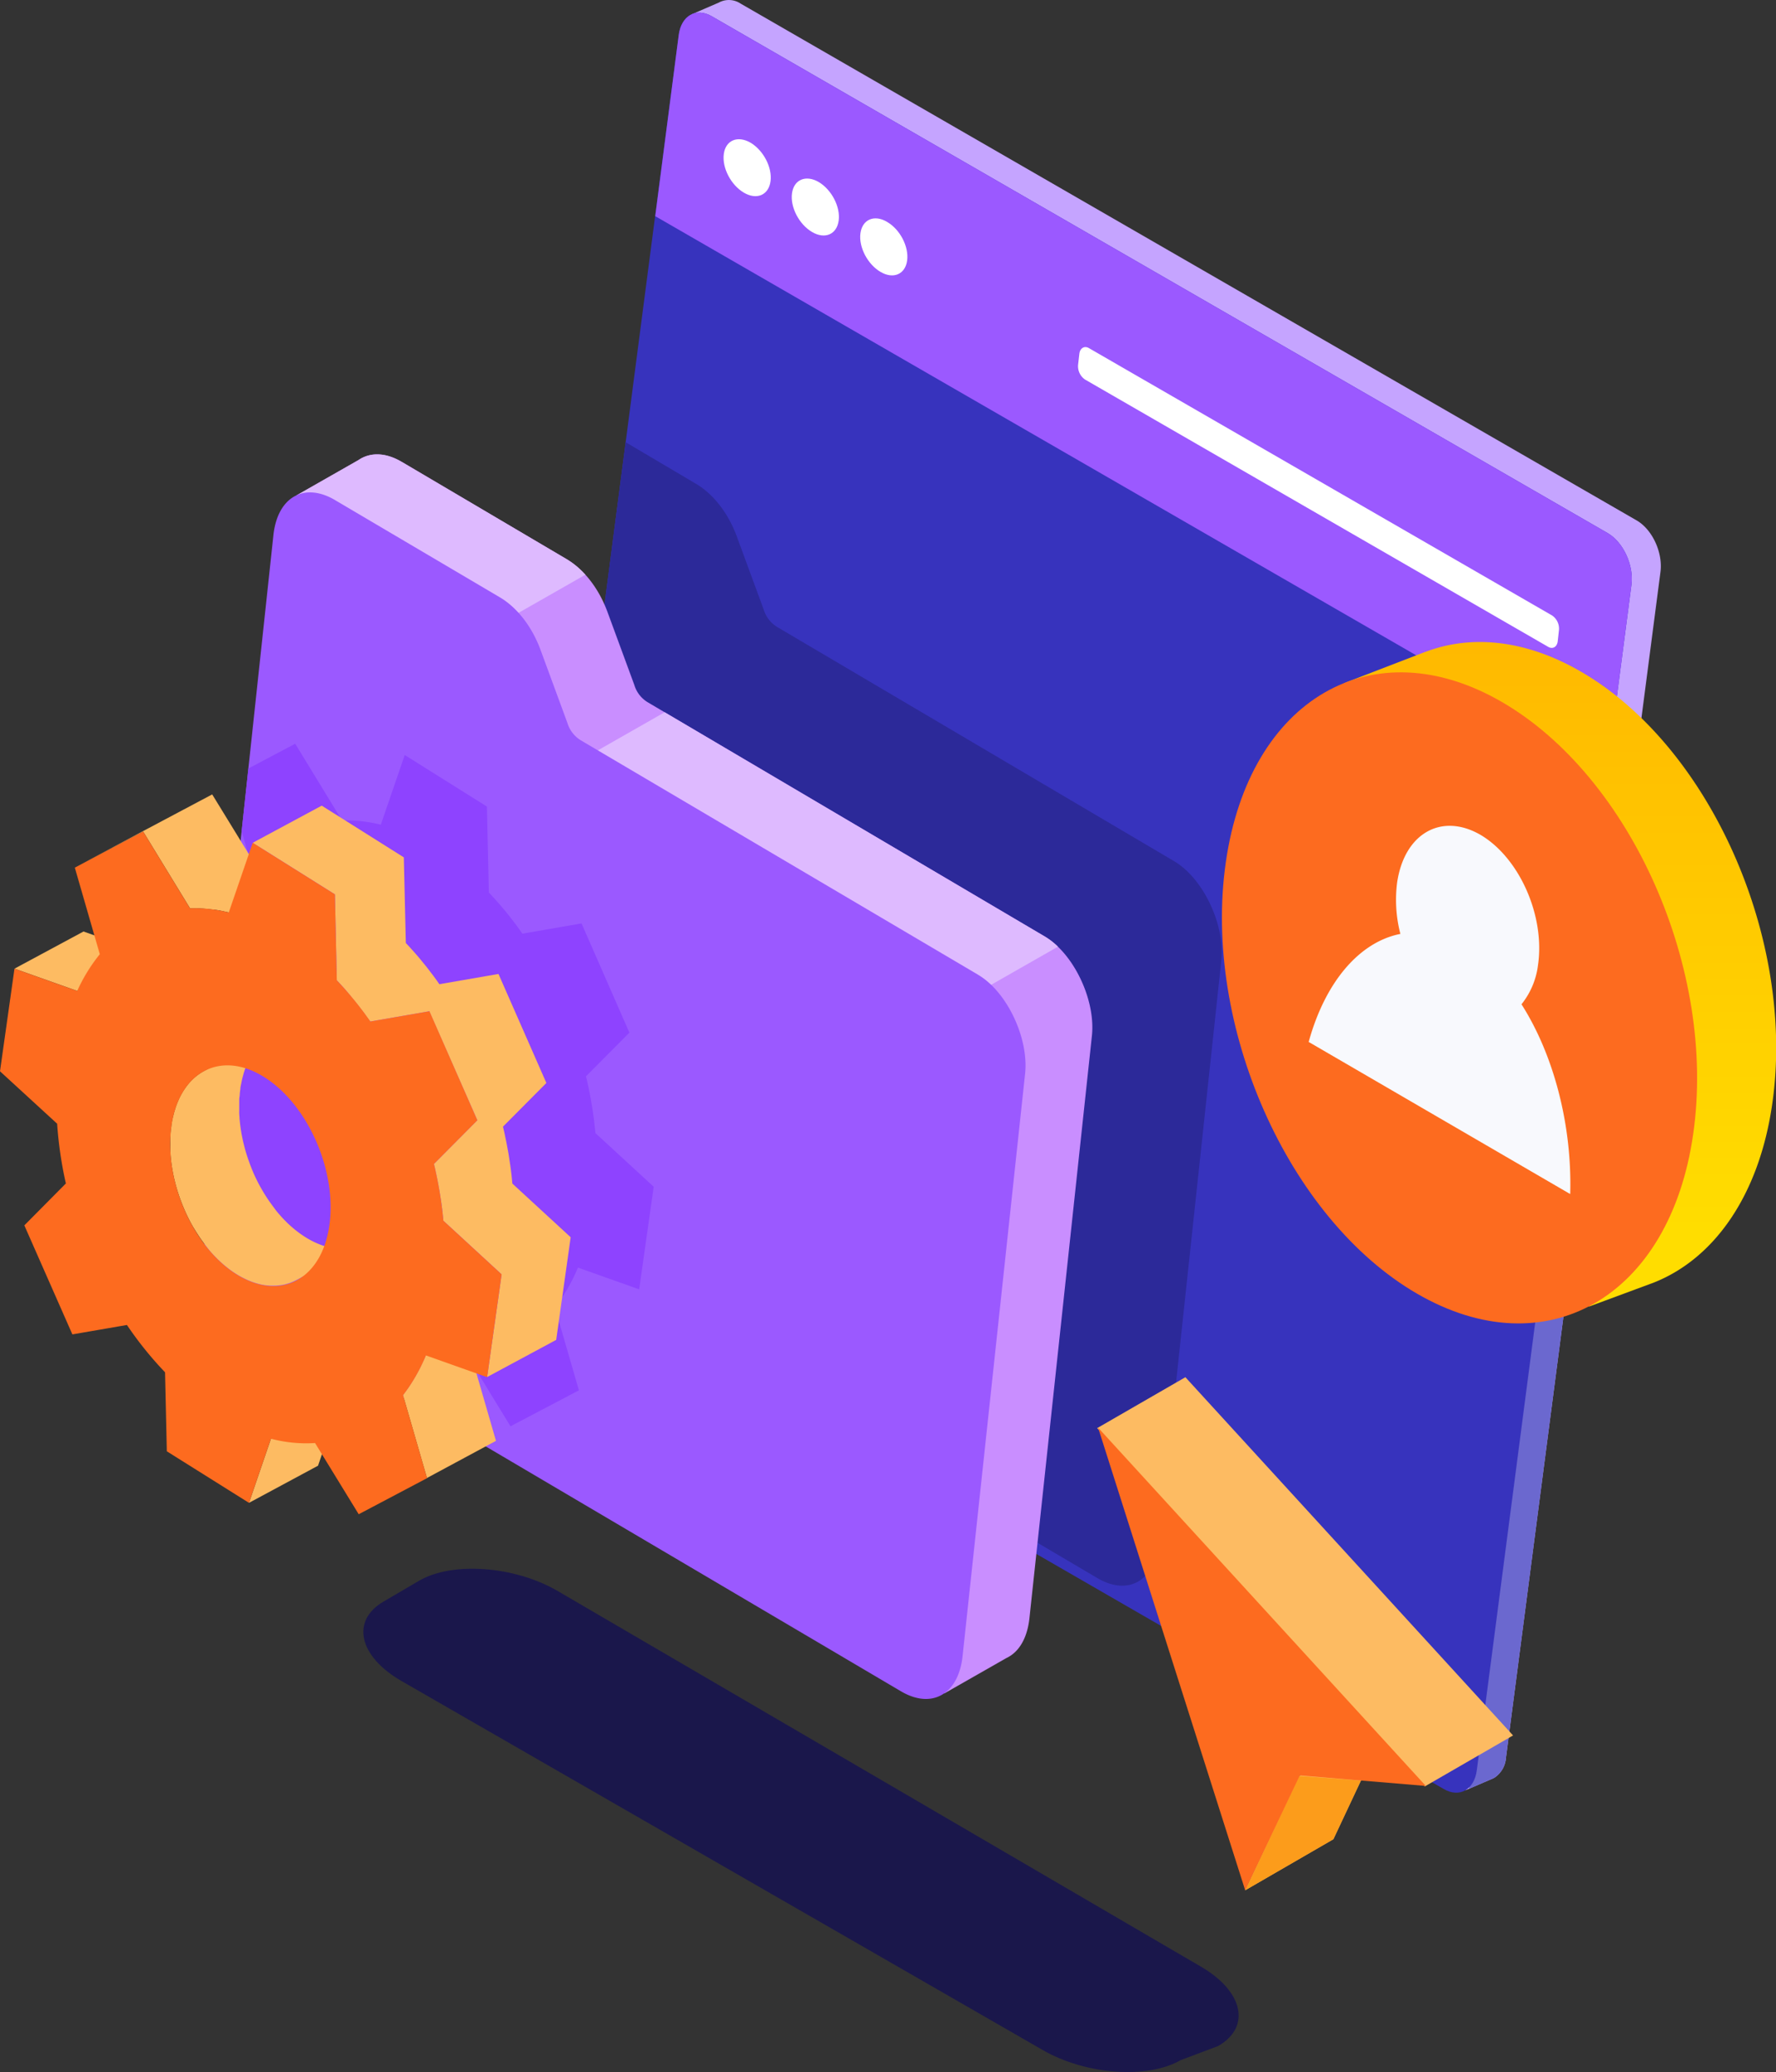 <svg xmlns="http://www.w3.org/2000/svg" xmlns:xlink="http://www.w3.org/1999/xlink" viewBox="0 0 466.19 543.81"><rect x="0" y="0" width="466.19" height="543.81" fill="#333333" stroke="none"/><defs><style>.cls-1{fill:#c5a4ff;}.cls-2{fill:#6b68cf;}.cls-3{fill:#3733bd;}.cls-4{fill:#9b59ff;}.cls-5{fill:#fff;}.cls-6{fill:#2c2999;}.cls-7{fill:#c98eff;}.cls-8{fill:#debaff;}.cls-9{fill:#8e43ff;}.cls-10{fill:#1a174b;}.cls-11{fill:#fdbb62;}.cls-12{fill:#fc9c1b;}.cls-13{fill:#fd6b1f;}.cls-14{fill:url(#linear-gradient);}.cls-15{fill:#f8f9fd;}</style><linearGradient id="linear-gradient" x1="-1912.3" y1="2428.64" x2="-1911.53" y2="2428.64" gradientTransform="matrix(0, 250.89, 359.36, 0, -872343.31, 479909.96)" gradientUnits="userSpaceOnUse"><stop offset="0" stop-color="#ffb000"/><stop offset="1" stop-color="#fd0"/></linearGradient></defs><title>Asset 7</title><g id="Layer_2" data-name="Layer 2"><g id="Layer_1-2" data-name="Layer 1"><path class="cls-1" d="M188.77.63a5.54,5.54,0,0,1,5.65.32l235.2,135.63c4.11,2.38,6.91,8.44,6.24,13.54L395.31,461.25a6.83,6.83,0,0,1-3,5.26h0l-.42.22-7.18,3.09.23-6.62L152.75,329.31c-4.12-2.37-6.92-8.43-6.25-13.53L186.6,8.14l-5-4.4,7.2-3.11Z"/><path class="cls-2" d="M419.78,201.52l9.66-2.09L395.31,461.25a6.83,6.83,0,0,1-3,5.26l-.42.22-6.27,2.7Z"/><path class="cls-3" d="M428.25,153.44c.66-5.1-2.14-11.17-6.25-13.54L186.82,4.26c-4.12-2.37-8-.16-8.66,4.94L137.61,320.34c-.67,5.09,2.13,11.16,6.24,13.53L379,469.51c4.11,2.38,8,.16,8.65-4.93Z"/><path class="cls-4" d="M428.25,153.44c.66-5.1-2.14-11.17-6.25-13.54L186.82,4.26c-4.12-2.37-8-.16-8.66,4.94L172,56.73,422.05,201l6.2-47.53Z"/><path class="cls-5" d="M197,37.44c3.38,2,5.74,6.49,5.26,10.12s-3.61,5-7,3-5.74-6.49-5.27-10.12S193.6,35.49,197,37.44Z"/><path class="cls-5" d="M214.89,47.76c3.38,2,5.74,6.49,5.26,10.12s-3.61,5-7,3-5.74-6.49-5.26-10.12S211.5,45.81,214.89,47.76Z"/><path class="cls-5" d="M232.86,58.24c3.39,1.95,5.74,6.48,5.26,10.11s-3.61,5-7,3-5.74-6.49-5.26-10.12,3.61-5,7-3Z"/><path class="cls-5" d="M409.21,165.44a4.18,4.18,0,0,0-1.8-3.92L285.84,91.36c-1.19-.69-2.32,0-2.51,1.43L283,95.68a4.23,4.23,0,0,0,1.81,3.92l121.57,70.15c1.19.69,2.32.05,2.51-1.43Z"/><path class="cls-6" d="M164.23,116.05,137.61,320.34a13.47,13.47,0,0,0,.42,5.29l150,88.5c8.08,4.77,15.09.78,16.16-9.22l16.4-152.85c1-9.4-4.76-21.56-12.38-26.05l-104.2-61.46a8.12,8.12,0,0,1-3.55-4.6l-7.05-19.16c-2.35-6.39-6.38-11.27-10.66-13.79Z"/><g id="Folder9"><path id="Folder10" class="cls-7" d="M94.18,120.67c3-2,7-2,11.3.55l43.3,25.54c4.28,2.53,8.31,7.41,10.66,13.79l7.05,19.16a8,8,0,0,0,3.55,4.6l104.2,61.46c7.61,4.49,13.39,16.65,12.38,26.06l-16.4,152.85c-.5,4.63-2.27,8-4.84,9.75h0a8.24,8.24,0,0,1-1.25.72l-16.29,9.29,1.43-13.37L82.77,332.86c-8.09-4.77-13.45-16.06-12.38-26.06L88.68,136.38,77.84,130l16.34-9.31Z"/><path id="Folder11" class="cls-8" d="M174.47,186.92l-25.26,14.4L253,262.53l24.71-14.09a18.17,18.17,0,0,0-3.45-2.67Zm-69-65.7,43.3,25.54a21.46,21.46,0,0,1,4.89,4.07l-23.23,13.24L88.37,139.26l.31-2.88L77.84,130l16.34-9.31c3-2,7-2,11.3.55Z"/><path id="Folder12" class="cls-4" d="M256.7,255.78,152.5,194.31a8.07,8.07,0,0,1-3.56-4.59l-7.05-19.16c-2.35-6.39-6.38-11.27-10.66-13.79l-43.3-25.54c-8.08-4.77-15.09-.78-16.16,9.21L52.84,316.81c-1.07,10,4.3,21.28,12.38,26.05l171.29,101c8.09,4.77,15.09.77,16.16-9.22l16.41-152.85c1-9.4-4.77-21.56-12.38-26Z"/><path id="Folder13" class="cls-9" d="M65.2,201.68l12.29-6.5,12.3,20.15a36.43,36.43,0,0,1,10.17,1.1l6.28-18.29,21.57,13.53.51,22.56a91.64,91.64,0,0,1,8.81,10.8l15.52-2.69L165.21,271l-11.39,11.46a104.77,104.77,0,0,1,2.47,14.9l15.3,14.08-3.81,26.93-16.07-5.71a45.17,45.17,0,0,1-6.05,10.44l6.3,21.77L134,374.31l-11.41-18.66A36.35,36.35,0,0,1,111,354.53l-4.38,12.77-23-13.59-.38-16.63a94.19,94.19,0,0,1-10-12.4l-14.38,2.47-5.73-13,2.7-25.16,1.38-1.38q-.45-1.94-.81-3.87l5.34-49.78a41.73,41.73,0,0,1,4.37-6.53l-2.68-9.28,1.77-16.42ZM102,311.38c11.44,7.18,22.36,1.43,24.38-12.86s-5.63-31.69-17.08-38.88-22.35-1.41-24.36,12.87S90.55,304.21,102,311.38Z"/></g><path id="Shadow2" class="cls-10" d="M273.71,538c11.26,6.5,27.47,7.69,36.18,2.66l9.86-3.71c8.71-5,6.64-14.39-4.61-20.89L146.26,417.46c-11.26-6.5-27.47-7.69-36.18-2.66l-9.32,5.46c-8.71,5-6.64,14.39,4.62,20.89L273.71,538Z"/><path id="Message" class="cls-11" d="M311.19,361.41,288,374.79l42.05,46,13.87,43.59-3,1.71-14.11,30L350,482.68l12.45-26.48L374,468.82l23.17-13.38-86-94Z"/><path class="cls-12" d="M357.27,467.27,341,466.06l-14.11,30L350,482.68l7.24-15.41Z"/><path id="Message1" class="cls-13" d="M374.26,468.69l-33.07-2.76-14.34,30.13-38.61-121.4,86,94Z"/><path class="cls-11" d="M65.36,394.4l18.12-9.75,5.76-16.82-18.12,9.74Z"/><path class="cls-11" d="M92.43,327.53c-.43.08-.87.14-1.31.19s-.78,0-1.18,0l-1.06,0c-.32,0-.65-.06-1-.11s-.64-.09-1-.16l-.9-.2-.89-.26-.86-.29-.87-.35-.85-.38-.85-.43-.86-.48-.66-.4-.2-.13-.88-.59c-.29-.2-.58-.41-.86-.63s-.59-.45-.89-.69l-.88-.76c-.3-.26-.59-.54-.89-.81l-.88-.88c-.29-.3-.58-.6-.86-.92s-.55-.62-.82-.94-.53-.63-.79-1l-.74-1c-.24-.34-.49-.67-.73-1l-.72-1.07c-.28-.43-.55-.87-.82-1.31-.39-.67-.78-1.34-1.14-2-.46-.87-.9-1.76-1.31-2.66-.29-.66-.57-1.31-.83-2-.18-.45-.35-.9-.51-1.36s-.28-.78-.41-1.18-.24-.73-.35-1.09-.21-.71-.31-1.07-.19-.73-.28-1.09-.19-.74-.27-1.11l-.24-1.15c-.07-.38-.15-.77-.21-1.16s-.13-.79-.18-1.19-.11-.79-.15-1.19l-.12-1.18c0-.4-.05-.78-.07-1.18s0-.76,0-1.14,0-.75,0-1.13,0-.73,0-1.1,0-.73.07-1.09.06-.73.1-1.1.08-.67.13-1v-.06c0-.37.1-.74.17-1.09s.14-.71.21-1.06.17-.73.27-1.08.19-.73.3-1.08.24-.74.38-1.1.3-.78.46-1.15.36-.8.55-1.18.47-.87.72-1.28a16,16,0,0,1,1.06-1.54,14.14,14.14,0,0,1,4.43-3.82l-18.11,9.75a14.06,14.06,0,0,0-4.44,3.82,17.91,17.91,0,0,0-1.06,1.53c-.25.41-.49.84-.72,1.28s-.38.78-.55,1.19-.32.75-.46,1.14-.26.73-.37,1.11-.22.7-.31,1.07-.18.72-.27,1.09l-.21,1c-.06.37-.12.72-.17,1.09v.06c0,.34-.09.68-.13,1s-.07.72-.1,1.09-.05.73-.06,1.1,0,.73,0,1.1,0,.75,0,1.13,0,.76,0,1.14.05.78.08,1.18.07.78.11,1.17.09.8.15,1.19.11.8.18,1.2l.21,1.16.24,1.15c.09.36.17.73.27,1.1s.18.73.28,1.09.21.72.32,1.08.22.72.34,1.08.27.8.41,1.19l.51,1.35c.27.67.54,1.32.84,2,.41.91.84,1.8,1.3,2.67.37.69.75,1.37,1.15,2,.26.44.54.88.82,1.31s.47.72.72,1.08.48.68.72,1l.75,1c.25.32.52.64.78,1s.55.63.82.94.57.62.87.92.57.59.87.87.59.55.89.82.59.51.89.75l.88.7q.42.33.87.63c.29.2.58.4.87.58l.2.13.67.41.85.47.86.43.85.39.86.34.86.29c.3.1.6.18.9.26l.89.21,1,.16c.33,0,.66.08,1,.1s.7,0,1,0,.79,0,1.17-.05.89-.1,1.33-.18a14.46,14.46,0,0,0,1.63-.44,13.37,13.37,0,0,0,1.94-.84L96,326.25a12.4,12.4,0,0,1-1.94.85,14.61,14.61,0,0,1-1.64.43Z"/><path class="cls-11" d="M56,238.68c.77.11,1.55.24,2.34.4l1.76.39,18.12-9.74c-.59-.15-1.18-.28-1.77-.4-.78-.15-1.56-.29-2.33-.39s-1.61-.2-2.41-.25-1.67-.09-2.5-.09l-1.17,0L55.7,208.48,37.76,218,19.64,227.7l17.94-9.47,12.3,20.14c.38,0,.78,0,1.17,0,.82,0,1.66,0,2.5.09s1.59.14,2.4.25Z"/><path class="cls-11" d="M124.1,356.06a41.05,41.05,0,0,0,2.5-3.65c.62-1,1.22-2.08,1.78-3.18s1-2,1.39-3l.15-.33-18.12,9.75-.14.33c-.44,1-.91,2-1.4,3-.56,1.11-1.15,2.17-1.78,3.19A37.12,37.12,0,0,1,106,365.8l-.23.3,6.3,21.78,18.12-9.75-6.3-21.77.24-.3Z"/><path class="cls-11" d="M3.8,254.21l16.48,5.85,18.11-9.74-16.47-5.86Z"/><path class="cls-11" d="M134.49,310.62c-.06-.66-.12-1.31-.19-2-.11-.94-.22-1.89-.36-2.83s-.28-1.92-.44-2.89-.34-1.93-.53-2.89-.39-1.92-.6-2.88c-.11-.48-.23-1-.34-1.46l11.39-11.46-12.57-28.61-15.52,2.69c-.51-.73-1-1.45-1.55-2.17s-1.16-1.54-1.76-2.3-1.26-1.56-1.9-2.33-1.36-1.58-2.05-2.34c-.51-.57-1-1.12-1.54-1.67L106,225,84.45,211.43l-18.12,9.75L87.9,234.71l.51,22.56c.52.54,1,1.1,1.54,1.66.7.77,1.38,1.55,2,2.35s1.28,1.54,1.9,2.33,1.18,1.52,1.76,2.3,1,1.43,1.56,2.17l15.51-2.69L125.3,294l-11.39,11.46c.12.48.23,1,.34,1.45.21,1,.42,1.92.6,2.88s.37,1.93.53,2.9.31,1.92.45,2.88.25,1.89.35,2.84c.07.65.14,1.3.19,1.95l15.3,14.08-3.8,26.94L146,351.63l3.8-26.93-15.3-14.08Z"/><path class="cls-13" d="M62.08,334.42c11.44,7.18,22.36,1.44,24.38-12.86s-5.64-31.69-17.08-38.88S47,281.27,45,295.55s5.63,31.7,17.07,38.87Zm65.79,27-16.07-5.71a45.46,45.46,0,0,1-6,10.43l6.3,21.78-17.94,9.47L82.7,378.7a36.14,36.14,0,0,1-11.58-1.13L65.36,394.4,43.79,380.87l-.47-20.74a93.55,93.55,0,0,1-10-12.41L19,350.19,6.39,321.58l10.9-11A102.28,102.28,0,0,1,15,294.9L0,281.14l3.8-26.93,16.47,5.85a43.78,43.78,0,0,1,5.93-9.64L19.64,227.7l17.94-9.47,12.29,20.14a36.88,36.88,0,0,1,10.18,1.1l6.28-18.29L87.9,234.71l.51,22.56a91.93,91.93,0,0,1,8.81,10.81l15.51-2.69L125.3,294l-11.39,11.46a106.2,106.2,0,0,1,2.47,14.9l15.29,14.08-3.8,26.94Z"/><path class="cls-14" d="M374.19,171.05l-21.34,8.22,9.36,8.81a75.48,75.48,0,0,0-8.34,26c-6.17,42.83,16.31,93.6,50.22,113.25a56.86,56.86,0,0,0,19.49,7.25L417,342.93l17.14-6.35c15.76-6.25,27.62-22.77,31.07-46.92,6.2-43-16.26-93.68-50.16-113.36-14.5-8.43-28.76-9.81-40.81-5.25Z"/><path class="cls-13" d="M321.77,226.26c-6.18,42.83,16.31,93.6,50.21,113.25s66.37.9,72.47-41.88c6.21-43-16.25-93.68-50.15-113.37s-66.38-.9-72.53,42Z"/><path class="cls-15" d="M388.6,219.08c10.21,6,17,21.23,15.12,34.17a20.39,20.39,0,0,1-4.34,10.31c8.4,13.15,13.31,31.57,12.79,49.8l-68.65-39.92c4.41-16,13.48-26.27,24.07-28.35a35.72,35.72,0,0,1-.87-13.34C368.55,218.77,378.33,213.16,388.6,219.08Z"/></g></g></svg>